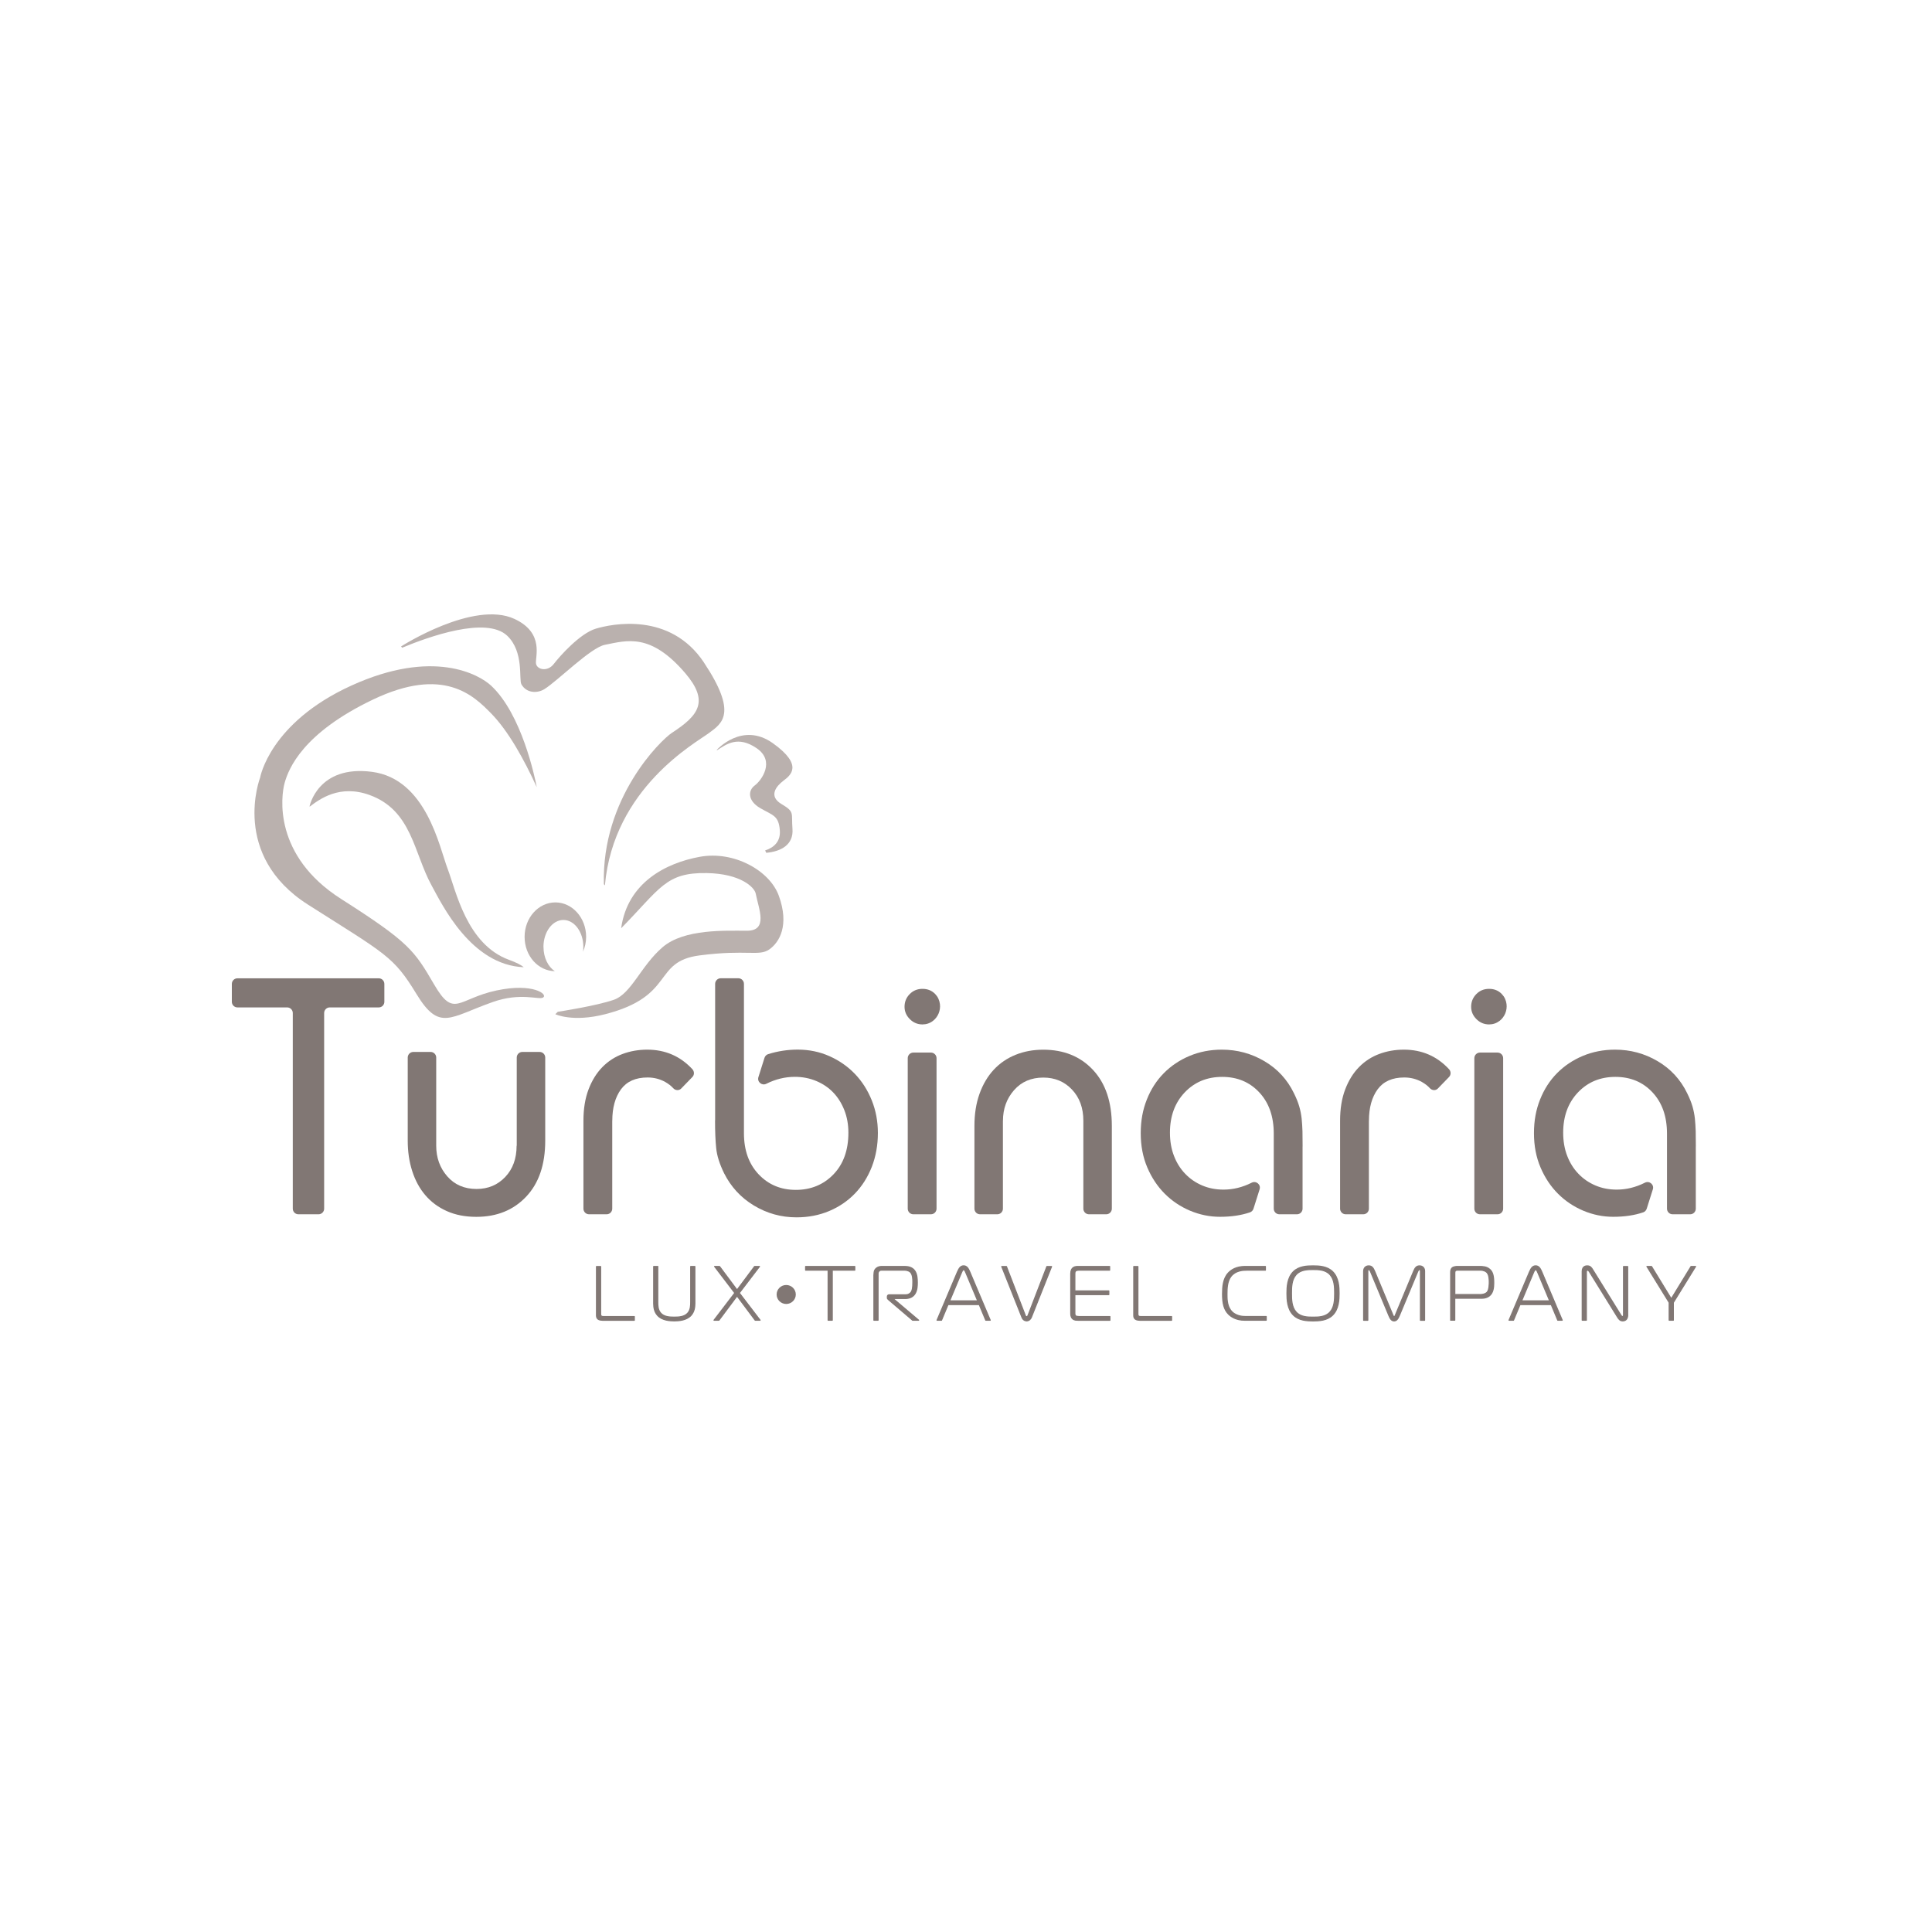 <?xml version="1.0" encoding="UTF-8"?> <svg xmlns="http://www.w3.org/2000/svg" width="500" height="500" viewBox="0 0 500 500" fill="none"><g clip-path="url(#clip0_25_392)"><path d="M98.018 260.718H85.341C84.538 260.718 83.888 261.367 83.888 262.17V312.805C83.888 313.607 83.239 314.257 82.435 314.257H77.225C76.422 314.257 75.772 313.607 75.772 312.805V262.17C75.772 261.367 75.122 260.718 74.319 260.718H61.453C60.65 260.718 60 260.069 60 259.266V254.638C60 253.835 60.65 253.186 61.453 253.186H98.018C98.822 253.186 99.471 253.835 99.471 254.638V259.266C99.471 260.069 98.822 260.718 98.018 260.718Z" fill="#817774"></path><path d="M133.733 296.525V273.692C133.733 272.89 134.382 272.24 135.186 272.24H139.652C140.455 272.24 141.105 272.89 141.105 273.692V295.19C141.105 301.377 139.463 306.217 136.166 309.7C132.87 313.182 128.582 314.918 123.265 314.918C120.394 314.918 117.842 314.422 115.633 313.43C113.424 312.439 111.569 311.069 110.081 309.322C108.592 307.586 107.458 305.497 106.678 303.065C105.898 300.633 105.52 298.012 105.52 295.19V273.692C105.52 272.89 106.17 272.24 106.973 272.24H111.439C112.243 272.24 112.892 272.89 112.892 273.692V296.525C112.892 299.618 113.849 302.262 115.751 304.434C117.653 306.618 120.194 307.705 123.336 307.705C126.325 307.705 128.794 306.666 130.755 304.6C132.717 302.534 133.697 299.83 133.697 296.525H133.733Z" fill="#817774"></path><path d="M158.448 290.055V312.805C158.448 313.607 157.798 314.257 156.995 314.257H152.446C151.643 314.257 150.993 313.607 150.993 312.805V290.055C150.993 286.962 151.43 284.258 152.316 281.933C153.202 279.607 154.396 277.694 155.884 276.171C157.373 274.649 159.121 273.515 161.106 272.771C163.091 272.028 165.229 271.65 167.498 271.65C172.164 271.65 176.063 273.338 179.182 276.703C179.714 277.281 179.737 278.167 179.182 278.733L176.299 281.708C175.72 282.31 174.775 282.228 174.22 281.614C173.665 281 172.979 280.481 172.152 280.008C170.77 279.241 169.246 278.851 167.592 278.851C164.497 278.851 162.205 279.878 160.704 281.921C159.216 283.963 158.46 286.679 158.46 290.043L158.448 290.055Z" fill="#817774"></path><path d="M185.077 289.972V254.626C185.077 253.823 185.727 253.174 186.53 253.174H191.079C191.882 253.174 192.532 253.823 192.532 254.626V293.278C192.532 297.705 193.808 301.247 196.348 303.927C198.888 306.607 202.101 307.941 205.965 307.941C209.828 307.941 213.136 306.595 215.711 303.915C218.287 301.223 219.563 297.646 219.563 293.148C219.563 291.047 219.22 289.099 218.523 287.328C217.826 285.557 216.881 284.034 215.664 282.759C214.447 281.484 212.982 280.492 211.269 279.772C209.556 279.052 207.701 278.686 205.717 278.686C203.176 278.686 200.707 279.288 198.321 280.481C197.175 281.059 195.887 279.985 196.277 278.757L197.848 273.775C197.99 273.315 198.344 272.949 198.805 272.807C201.286 272.028 203.838 271.638 206.461 271.638C209.391 271.638 212.132 272.205 214.672 273.338C217.212 274.472 219.409 276.006 221.264 277.942C223.119 279.879 224.572 282.169 225.623 284.79C226.675 287.422 227.195 290.232 227.195 293.219C227.195 296.371 226.663 299.299 225.623 301.979C224.572 304.659 223.107 306.973 221.229 308.909C219.35 310.845 217.117 312.356 214.554 313.43C211.978 314.505 209.178 315.048 206.13 315.048C202.149 315.048 198.474 314.021 195.096 311.978C191.717 309.936 189.153 307.138 187.381 303.608C186.223 301.235 185.538 299.075 185.349 297.138C185.148 295.202 185.053 292.806 185.053 289.925L185.077 289.972Z" fill="#817774"></path><path d="M234.094 260.552C234.094 259.277 234.531 258.191 235.417 257.282C236.303 256.373 237.402 255.913 238.737 255.913C240.072 255.913 241.159 256.361 242.01 257.235C242.707 257.955 243.12 258.829 243.25 259.844C243.463 261.485 242.766 263.197 241.454 264.2C240.651 264.814 239.741 265.121 238.737 265.121C237.461 265.121 236.374 264.661 235.465 263.752C234.555 262.843 234.094 261.78 234.094 260.564V260.552ZM236.374 272.405H240.923C241.726 272.405 242.376 273.055 242.376 273.857V312.804C242.376 313.607 241.726 314.257 240.923 314.257H236.374C235.571 314.257 234.921 313.607 234.921 312.804V273.857C234.921 273.055 235.571 272.405 236.374 272.405Z" fill="#817774"></path><path d="M259.554 290.055V312.804C259.554 313.607 258.904 314.257 258.101 314.257H253.635C252.832 314.257 252.182 313.607 252.182 312.804V291.389C252.182 288.296 252.619 285.522 253.505 283.054C254.391 280.599 255.62 278.521 257.191 276.833C258.762 275.144 260.641 273.869 262.826 272.984C265.012 272.098 267.399 271.662 269.998 271.662C275.302 271.662 279.591 273.397 282.852 276.88C286.112 280.362 287.743 285.191 287.743 291.389V312.804C287.743 313.607 287.093 314.257 286.29 314.257H281.824C281.02 314.257 280.371 313.607 280.371 312.804V290.055C280.371 286.737 279.39 284.046 277.429 281.98C275.468 279.902 272.987 278.875 270.01 278.875C266.855 278.875 264.327 279.973 262.425 282.145C260.523 284.317 259.566 286.962 259.566 290.055H259.554Z" fill="#817774"></path><path d="M337.102 296.69V312.805C337.102 313.607 336.453 314.257 335.649 314.257H331.101C330.297 314.257 329.648 313.607 329.648 312.805V293.372C329.648 288.957 328.407 285.404 325.914 282.724C323.421 280.044 320.22 278.698 316.298 278.698C312.375 278.698 309.138 280.044 306.598 282.724C304.058 285.404 302.782 288.874 302.782 293.124C302.782 295.332 303.125 297.339 303.822 299.134C304.507 300.928 305.476 302.475 306.728 303.773C307.968 305.072 309.433 306.075 311.123 306.795C312.812 307.516 314.644 307.87 316.64 307.87C319.145 307.87 321.578 307.268 323.941 306.075C325.099 305.497 326.375 306.571 325.985 307.799L324.402 312.805C324.26 313.241 323.941 313.596 323.504 313.749C321.271 314.516 318.684 314.906 315.719 314.906C313.06 314.906 310.497 314.375 308.004 313.336C305.511 312.285 303.325 310.821 301.447 308.944C299.569 307.067 298.056 304.8 296.922 302.144C295.788 299.488 295.221 296.536 295.221 293.278C295.221 290.02 295.741 287.233 296.792 284.577C297.844 281.921 299.309 279.642 301.187 277.742C303.066 275.841 305.298 274.342 307.862 273.267C310.438 272.193 313.214 271.65 316.203 271.65C320.184 271.65 323.859 272.642 327.237 274.637C330.605 276.62 333.156 279.383 334.869 282.924C335.472 284.14 335.933 285.274 336.24 286.324C336.547 287.375 336.748 288.426 336.866 289.476C336.972 290.527 337.043 291.637 337.079 292.794C337.102 293.951 337.114 295.249 337.114 296.69H337.102Z" fill="#817774"></path><path d="M354.268 290.055V312.805C354.268 313.607 353.619 314.257 352.815 314.257H348.267C347.463 314.257 346.814 313.607 346.814 312.805V290.055C346.814 286.962 347.251 284.258 348.137 281.933C349.023 279.607 350.216 277.694 351.705 276.171C353.193 274.649 354.942 273.515 356.927 272.771C358.911 272.028 361.05 271.65 363.318 271.65C367.985 271.65 371.883 273.338 375.002 276.703C375.534 277.281 375.558 278.167 375.002 278.733L372.12 281.708C371.541 282.31 370.596 282.228 370.04 281.614C369.485 281 368.8 280.481 367.973 280.008C366.591 279.241 365.067 278.851 363.413 278.851C360.317 278.851 358.025 279.878 356.525 281.921C355.036 283.963 354.28 286.679 354.28 290.043L354.268 290.055Z" fill="#817774"></path><path d="M380.732 260.552C380.732 259.277 381.17 258.191 382.056 257.282C382.942 256.373 384.04 255.913 385.375 255.913C386.71 255.913 387.797 256.361 388.648 257.235C389.345 257.955 389.758 258.829 389.888 259.844C390.101 261.485 389.404 263.197 388.093 264.2C387.289 264.814 386.38 265.121 385.375 265.121C384.099 265.121 383.013 264.661 382.103 263.752C381.193 262.843 380.732 261.78 380.732 260.564V260.552ZM383.013 272.405H387.561C388.364 272.405 389.014 273.055 389.014 273.857V312.804C389.014 313.607 388.364 314.257 387.561 314.257H383.013C382.209 314.257 381.559 313.607 381.559 312.804V273.857C381.559 273.055 382.209 272.405 383.013 272.405Z" fill="#817774"></path><path d="M438.87 296.69V312.805C438.87 313.607 438.22 314.257 437.417 314.257H432.869C432.065 314.257 431.415 313.607 431.415 312.805V293.372C431.415 288.957 430.175 285.404 427.682 282.724C425.189 280.044 421.988 278.698 418.065 278.698C414.143 278.698 410.906 280.044 408.366 282.724C405.826 285.404 404.55 288.874 404.55 293.124C404.55 295.332 404.892 297.339 405.59 299.134C406.275 300.928 407.244 302.475 408.496 303.773C409.736 305.072 411.201 306.075 412.891 306.795C414.58 307.516 416.411 307.87 418.408 307.87C420.913 307.87 423.346 307.268 425.709 306.075C426.867 305.497 428.143 306.571 427.753 307.799L426.17 312.805C426.028 313.241 425.709 313.596 425.272 313.749C423.039 314.516 420.452 314.906 417.486 314.906C414.828 314.906 412.265 314.375 409.772 313.336C407.279 312.285 405.093 310.821 403.215 308.944C401.336 307.067 399.824 304.8 398.69 302.144C397.556 299.488 396.989 296.536 396.989 293.278C396.989 290.02 397.509 287.233 398.56 284.577C399.612 281.921 401.077 279.642 402.955 277.742C404.833 275.841 407.066 274.342 409.63 273.267C412.205 272.193 414.982 271.65 417.971 271.65C421.952 271.65 425.626 272.642 429.005 274.637C432.372 276.62 434.924 279.383 436.637 282.924C437.24 284.14 437.701 285.274 438.008 286.324C438.315 287.375 438.516 288.426 438.634 289.476C438.74 290.527 438.811 291.637 438.847 292.794C438.87 293.951 438.882 295.249 438.882 296.69H438.87Z" fill="#817774"></path><path d="M155.884 341.669C155.683 341.669 155.093 341.646 154.75 341.374C154.408 341.103 154.372 340.701 154.372 340.406V327.774H155.447V340.052C155.447 340.206 155.447 340.406 155.601 340.572C155.754 340.713 156.014 340.725 156.191 340.725H164.166V341.681H155.872L155.884 341.669Z" fill="#817774" stroke="#817774" stroke-width="0.28" stroke-linecap="round" stroke-linejoin="round"></path><path d="M170.227 327.762V336.959C170.227 337.809 170.25 338.966 170.947 339.781C171.798 340.796 173.251 340.879 174.492 340.879C175.732 340.879 177.174 340.796 178.036 339.781C178.733 338.966 178.757 337.809 178.757 336.959V327.762H179.832V337.337C179.832 338.305 179.678 339.486 178.839 340.418C177.646 341.729 175.614 341.835 174.503 341.835C173.393 341.835 171.361 341.74 170.168 340.418C169.329 339.486 169.175 338.317 169.175 337.337V327.762H170.25H170.227Z" fill="#817774" stroke="#817774" stroke-width="0.28" stroke-linecap="round" stroke-linejoin="round"></path><path d="M195.438 341.67L190.748 335.389L186.058 341.67H184.782L190.169 334.622L184.936 327.762H186.212L190.748 333.842L195.285 327.762H196.561L191.327 334.622L196.714 341.67H195.438Z" fill="#817774" stroke="#817774" stroke-width="0.28" stroke-linecap="round" stroke-linejoin="round"></path><path d="M214.317 341.67V328.719H208.493V327.762H221.217V328.719H215.392V341.67H214.317Z" fill="#817774" stroke="#817774" stroke-width="0.28" stroke-linecap="round" stroke-linejoin="round"></path><path d="M226.191 329.887C226.191 329.297 226.214 328.731 226.77 328.235C227.242 327.821 227.762 327.762 228.282 327.762H234.142C234.957 327.762 236.115 327.916 236.788 328.955C237.32 329.769 237.402 330.903 237.402 331.93C237.402 332.78 237.367 333.913 236.788 334.834C236.174 335.802 235.134 336.05 234.307 336.05H231.223V336.144L237.745 341.67H236.174L230.03 336.428C229.711 336.144 229.652 336.109 229.652 335.873V335.554C229.652 335.259 229.853 335.094 230.125 335.094H234.437C235.134 335.094 235.654 334.681 235.866 334.315C236.091 333.937 236.245 333.299 236.245 331.847C236.245 331.233 236.268 329.84 235.583 329.203C235.063 328.731 234.236 328.707 233.929 328.707H228.246C228.022 328.707 227.774 328.707 227.526 328.931C227.289 329.156 227.242 329.403 227.242 329.651V341.67H226.167V329.887H226.191Z" fill="#817774" stroke="#817774" stroke-width="0.28" stroke-linecap="round" stroke-linejoin="round"></path><path d="M247.846 329.073C248.165 328.317 248.567 327.597 249.394 327.597C250.221 327.597 250.622 328.329 250.941 329.073L256.27 341.67H255.112L253.422 337.62H245.353L243.664 341.67H242.506L247.834 329.073H247.846ZM245.779 336.664H253.021L249.973 329.392C249.855 329.108 249.677 328.601 249.394 328.601C249.11 328.601 248.933 329.12 248.815 329.392L245.767 336.664H245.779Z" fill="#817774" stroke="#817774" stroke-width="0.28" stroke-linecap="round" stroke-linejoin="round"></path><path d="M265.355 340.465C265.449 340.725 265.591 340.76 265.697 340.76C265.804 340.76 265.934 340.725 266.04 340.465L270.931 327.774H272.148L266.914 340.926C266.772 341.28 266.383 341.835 265.697 341.835C265.52 341.835 264.823 341.799 264.481 340.926L259.247 327.774H260.464L265.355 340.465Z" fill="#817774" stroke="#817774" stroke-width="0.28" stroke-linecap="round" stroke-linejoin="round"></path><path d="M279 341.67C278.528 341.67 277.984 341.693 277.547 341.256C277.11 340.82 277.11 340.265 277.11 339.745V329.616C277.11 328.801 277.405 328.4 277.512 328.282C277.913 327.81 278.421 327.762 278.965 327.762H287.176V328.719H279.118C278.894 328.719 278.539 328.801 278.398 328.919C278.173 329.096 278.173 329.474 278.173 329.616V334.09H286.963V335.047H278.173V339.993C278.173 340.147 278.232 340.43 278.374 340.548C278.516 340.666 279.036 340.725 279.272 340.725H287.246V341.681H279V341.67Z" fill="#817774" stroke="#817774" stroke-width="0.28" stroke-linecap="round" stroke-linejoin="round"></path><path d="M294.926 341.669C294.725 341.669 294.134 341.646 293.792 341.374C293.449 341.103 293.414 340.701 293.414 340.406V327.774H294.489V340.052C294.489 340.206 294.489 340.406 294.642 340.572C294.796 340.713 295.056 340.725 295.233 340.725H303.208V341.681H294.914L294.926 341.669Z" fill="#817774" stroke="#817774" stroke-width="0.28" stroke-linecap="round" stroke-linejoin="round"></path><path d="M322.099 341.67C319.83 341.67 318.554 340.713 317.94 340.099C316.747 338.907 316.392 337.254 316.392 334.917C316.392 333.028 316.534 330.903 317.881 329.451C318.602 328.671 319.948 327.762 322.158 327.762H327.486V328.719H322.618C321.579 328.719 319.736 328.837 318.578 330.324C317.621 331.552 317.538 333.382 317.538 334.929C317.538 336.026 317.538 337.75 318.448 339.025C319.618 340.654 321.65 340.713 322.311 340.713H327.699V341.67H322.087H322.099Z" fill="#817774" stroke="#817774" stroke-width="0.28" stroke-linecap="round" stroke-linejoin="round"></path><path d="M344.9 329.12C346.471 330.69 346.554 333.11 346.554 334.728C346.554 336.345 346.471 338.765 344.9 340.335C343.47 341.764 341.356 341.847 339.808 341.847C338.26 341.847 336.146 341.764 334.716 340.335C333.145 338.765 333.062 336.345 333.062 334.728C333.062 333.11 333.145 330.69 334.716 329.12C336.146 327.692 338.26 327.609 339.808 327.609C341.356 327.609 343.47 327.692 344.9 329.12ZM335.425 339.544C336.618 340.878 338.485 340.878 339.82 340.878C341.155 340.878 343.021 340.878 344.215 339.544C345.372 338.258 345.408 336.321 345.408 334.716C345.408 333.11 345.372 331.174 344.215 329.887C343.021 328.553 341.155 328.553 339.82 328.553C338.485 328.553 336.618 328.553 335.425 329.887C334.267 331.174 334.232 333.11 334.232 334.716C334.232 336.321 334.267 338.258 335.425 339.544Z" fill="#817774" stroke="#817774" stroke-width="0.28" stroke-linecap="round" stroke-linejoin="round"></path><path d="M352.922 328.919C352.922 328.164 353.442 327.609 354.233 327.609C355.025 327.609 355.391 328.128 355.745 328.978L360.459 340.3C360.518 340.453 360.601 340.737 360.802 340.737C361.003 340.737 361.085 340.453 361.144 340.3L365.858 328.978C366.213 328.128 366.579 327.609 367.371 327.609C368.162 327.609 368.682 328.164 368.682 328.919V341.681H367.607V328.919C367.607 328.636 367.43 328.565 367.323 328.565C367.205 328.565 367.004 328.801 366.945 328.967L362.208 340.335C361.853 341.185 361.511 341.847 360.79 341.847C360.069 341.847 359.739 341.185 359.384 340.335L354.647 328.967C354.588 328.813 354.387 328.565 354.269 328.565C354.174 328.565 353.985 328.648 353.985 328.919V341.681H352.91V328.919H352.922Z" fill="#817774" stroke="#817774" stroke-width="0.28" stroke-linecap="round" stroke-linejoin="round"></path><path d="M375.428 341.67V329.415C375.428 329.037 375.428 328.506 375.806 328.14C376.184 327.786 376.94 327.762 377.141 327.762H382.883C383.78 327.762 384.726 327.798 385.529 328.494C386.321 329.167 386.58 330.218 386.58 332.036C386.58 333.169 386.439 334.622 385.423 335.389C384.95 335.767 384.253 335.979 383.556 335.979H376.491V341.658H375.416L375.428 341.67ZM382.942 335.035C384.099 335.035 384.655 334.681 384.891 334.397C385.411 333.783 385.423 332.272 385.423 331.753C385.423 331.233 385.399 329.97 384.844 329.344C384.56 329.026 383.993 328.707 382.977 328.707H377.294C376.503 328.707 376.503 329.085 376.503 329.557V335.023H382.942V335.035Z" fill="#817774" stroke="#817774" stroke-width="0.28" stroke-linecap="round" stroke-linejoin="round"></path><path d="M395.878 329.073C396.197 328.317 396.599 327.597 397.426 327.597C398.253 327.597 398.655 328.329 398.974 329.073L404.302 341.67H403.144L401.455 337.62H393.386L391.696 341.67H390.538L395.867 329.073H395.878ZM393.811 336.664H401.053L398.005 329.392C397.887 329.108 397.71 328.601 397.426 328.601C397.142 328.601 396.965 329.12 396.847 329.392L393.799 336.664H393.811Z" fill="#817774" stroke="#817774" stroke-width="0.28" stroke-linecap="round" stroke-linejoin="round"></path><path d="M421.255 340.288C421.255 341.197 420.842 341.835 419.979 341.835C419.341 341.835 419.022 341.54 418.585 340.819L411.308 329.073C411.225 328.931 411.071 328.73 410.847 328.73C410.788 328.73 410.551 328.789 410.551 329.132V341.669H409.476V329.014C409.476 327.621 410.551 327.609 410.788 327.609C411.544 327.609 411.863 328.069 412.158 328.542L419.471 340.347C419.566 340.501 419.672 340.701 419.908 340.701C420.168 340.701 420.168 340.477 420.168 340.347V327.774H421.243V340.288H421.255Z" fill="#817774" stroke="#817774" stroke-width="0.28" stroke-linecap="round" stroke-linejoin="round"></path><path d="M437.63 327.762H438.823L433.058 337.101V341.67H431.983V337.101L426.217 327.762H427.41L432.526 336.133L437.642 327.762H437.63Z" fill="#817774" stroke="#817774" stroke-width="0.28" stroke-linecap="round" stroke-linejoin="round"></path><path d="M203.472 337.467C204.842 337.467 205.953 336.367 205.953 335.011C205.953 333.655 204.842 332.556 203.472 332.556C202.102 332.556 200.991 333.655 200.991 335.011C200.991 336.367 202.102 337.467 203.472 337.467Z" fill="#817774"></path><path d="M143.716 262.477C143.716 262.477 148.205 264.626 156.605 262.477C174.881 257.79 168.809 248.853 181.048 247.259C193.288 245.666 196.419 247.578 199.089 245.713C201.747 243.848 204.322 239.456 201.558 231.818C199.172 225.254 189.921 220.142 181.131 221.735C172.353 223.329 162.394 228.406 160.752 240.235C170.912 229.893 172.271 225.761 182.927 225.95C191.669 226.104 195.261 229.622 195.58 231.263C196.336 235.206 198.9 240.873 193.312 240.873C187.724 240.873 177.079 240.341 171.491 245.123C165.903 249.904 163.41 257.141 158.885 258.735C154.36 260.328 144.354 261.851 144.354 261.851" fill="#BAB1AE"></path><path fill-rule="evenodd" clip-rule="evenodd" d="M128.522 256.326C118.469 258.463 117.523 263.646 112.372 254.815C107.221 245.996 105.957 243.907 88.26 232.632C70.739 221.464 72.665 206.128 73.681 202.551C74.697 198.974 78.277 189.754 96.565 181.03C114.853 172.305 122.615 180.061 127.081 184.607C131.535 189.14 135.623 196.519 138.919 203.732C138.423 201.17 135.02 184.796 127.081 177.429C123.974 174.548 112.089 167.784 90.93 177.429C69.782 187.062 67.325 201.229 67.325 201.229C67.325 201.229 59.551 221.322 79.765 234.155C99.979 247 101.834 247.496 107.788 257.259C113.743 267.022 116.377 263.244 127.554 259.313C134.784 256.763 139.439 258.829 140.537 258.168C141.896 257.353 137.974 254.319 128.522 256.326Z" fill="#BAB1AE"></path><path fill-rule="evenodd" clip-rule="evenodd" d="M182.194 171.467C173.416 158.268 158.294 161.479 154.206 162.695C150.119 163.911 144.873 169.802 143.337 171.809C141.754 173.899 139.084 173.368 138.73 171.809C138.375 170.251 141.081 163.864 133.153 160.181C122.568 155.258 103.795 167.3 103.795 167.3L104.079 167.63C110.848 164.809 125.876 159.413 131.263 164.525C135.646 168.693 134.229 175.811 134.937 177.098C136.237 179.412 139.049 179.495 140.904 178.338C144.377 176.166 152.848 167.606 156.546 166.874C162.287 165.741 168.348 163.734 177.303 174.17C183.565 181.466 180.883 185.114 173.936 189.624C170.947 191.572 155.648 206.577 156.286 228.831L156.546 229.138C158.802 203.862 180.103 192.233 183.482 189.707C186.873 187.192 190.96 184.666 182.182 171.467H182.194Z" fill="#BAB1AE"></path><path fill-rule="evenodd" clip-rule="evenodd" d="M202.267 208.1C198.782 206.022 200.908 203.437 202.751 202.044C204.594 200.651 208.008 198.065 200.046 192.363C192.083 186.661 185.514 194.063 185.514 194.063L185.561 194.169C188.019 192.587 190.961 190.332 195.804 193.626C200.731 196.979 197.057 202.008 195.32 203.283C193.583 204.558 193.442 207.215 196.726 209.127C200.01 211.04 201.511 211.016 201.818 214.853C202.054 217.71 200.376 219.327 198.014 220.095L198.309 220.708C202.113 220.366 205.421 218.631 205.09 214.487C204.76 210.331 205.74 210.166 202.255 208.088L202.267 208.1Z" fill="#BAB1AE"></path><path fill-rule="evenodd" clip-rule="evenodd" d="M140.644 245.075C140.644 241.215 142.948 238.086 145.807 238.086C148.666 238.086 150.97 241.215 150.97 245.075C150.97 245.5 150.934 245.914 150.875 246.315C151.383 245.146 151.69 243.848 151.69 242.455C151.69 237.532 148.122 233.541 143.727 233.541C139.333 233.541 135.765 237.532 135.765 242.455C135.765 247.378 139.25 251.262 143.586 251.344C141.861 250.211 140.656 247.838 140.656 245.075H140.644Z" fill="#BAB1AE"></path><path fill-rule="evenodd" clip-rule="evenodd" d="M95.691 205.763C106.607 209.753 107.068 220.72 111.687 229.138C114.452 234.179 121.918 249.762 135.552 250.317C134.914 249.762 133.721 249.137 131.712 248.393C120.772 244.391 118.008 230.531 115.846 224.841C113.684 219.15 110.305 201.595 96.281 199.753C82.258 197.912 80.108 208.679 80.108 208.679L80.179 208.738C82.659 206.872 87.87 202.906 95.691 205.763Z" fill="#BAB1AE"></path></g><defs><clipPath id="clip0_25_392"><rect width="379" height="183" fill="white" transform="translate(60 159)"></rect></clipPath></defs></svg> 